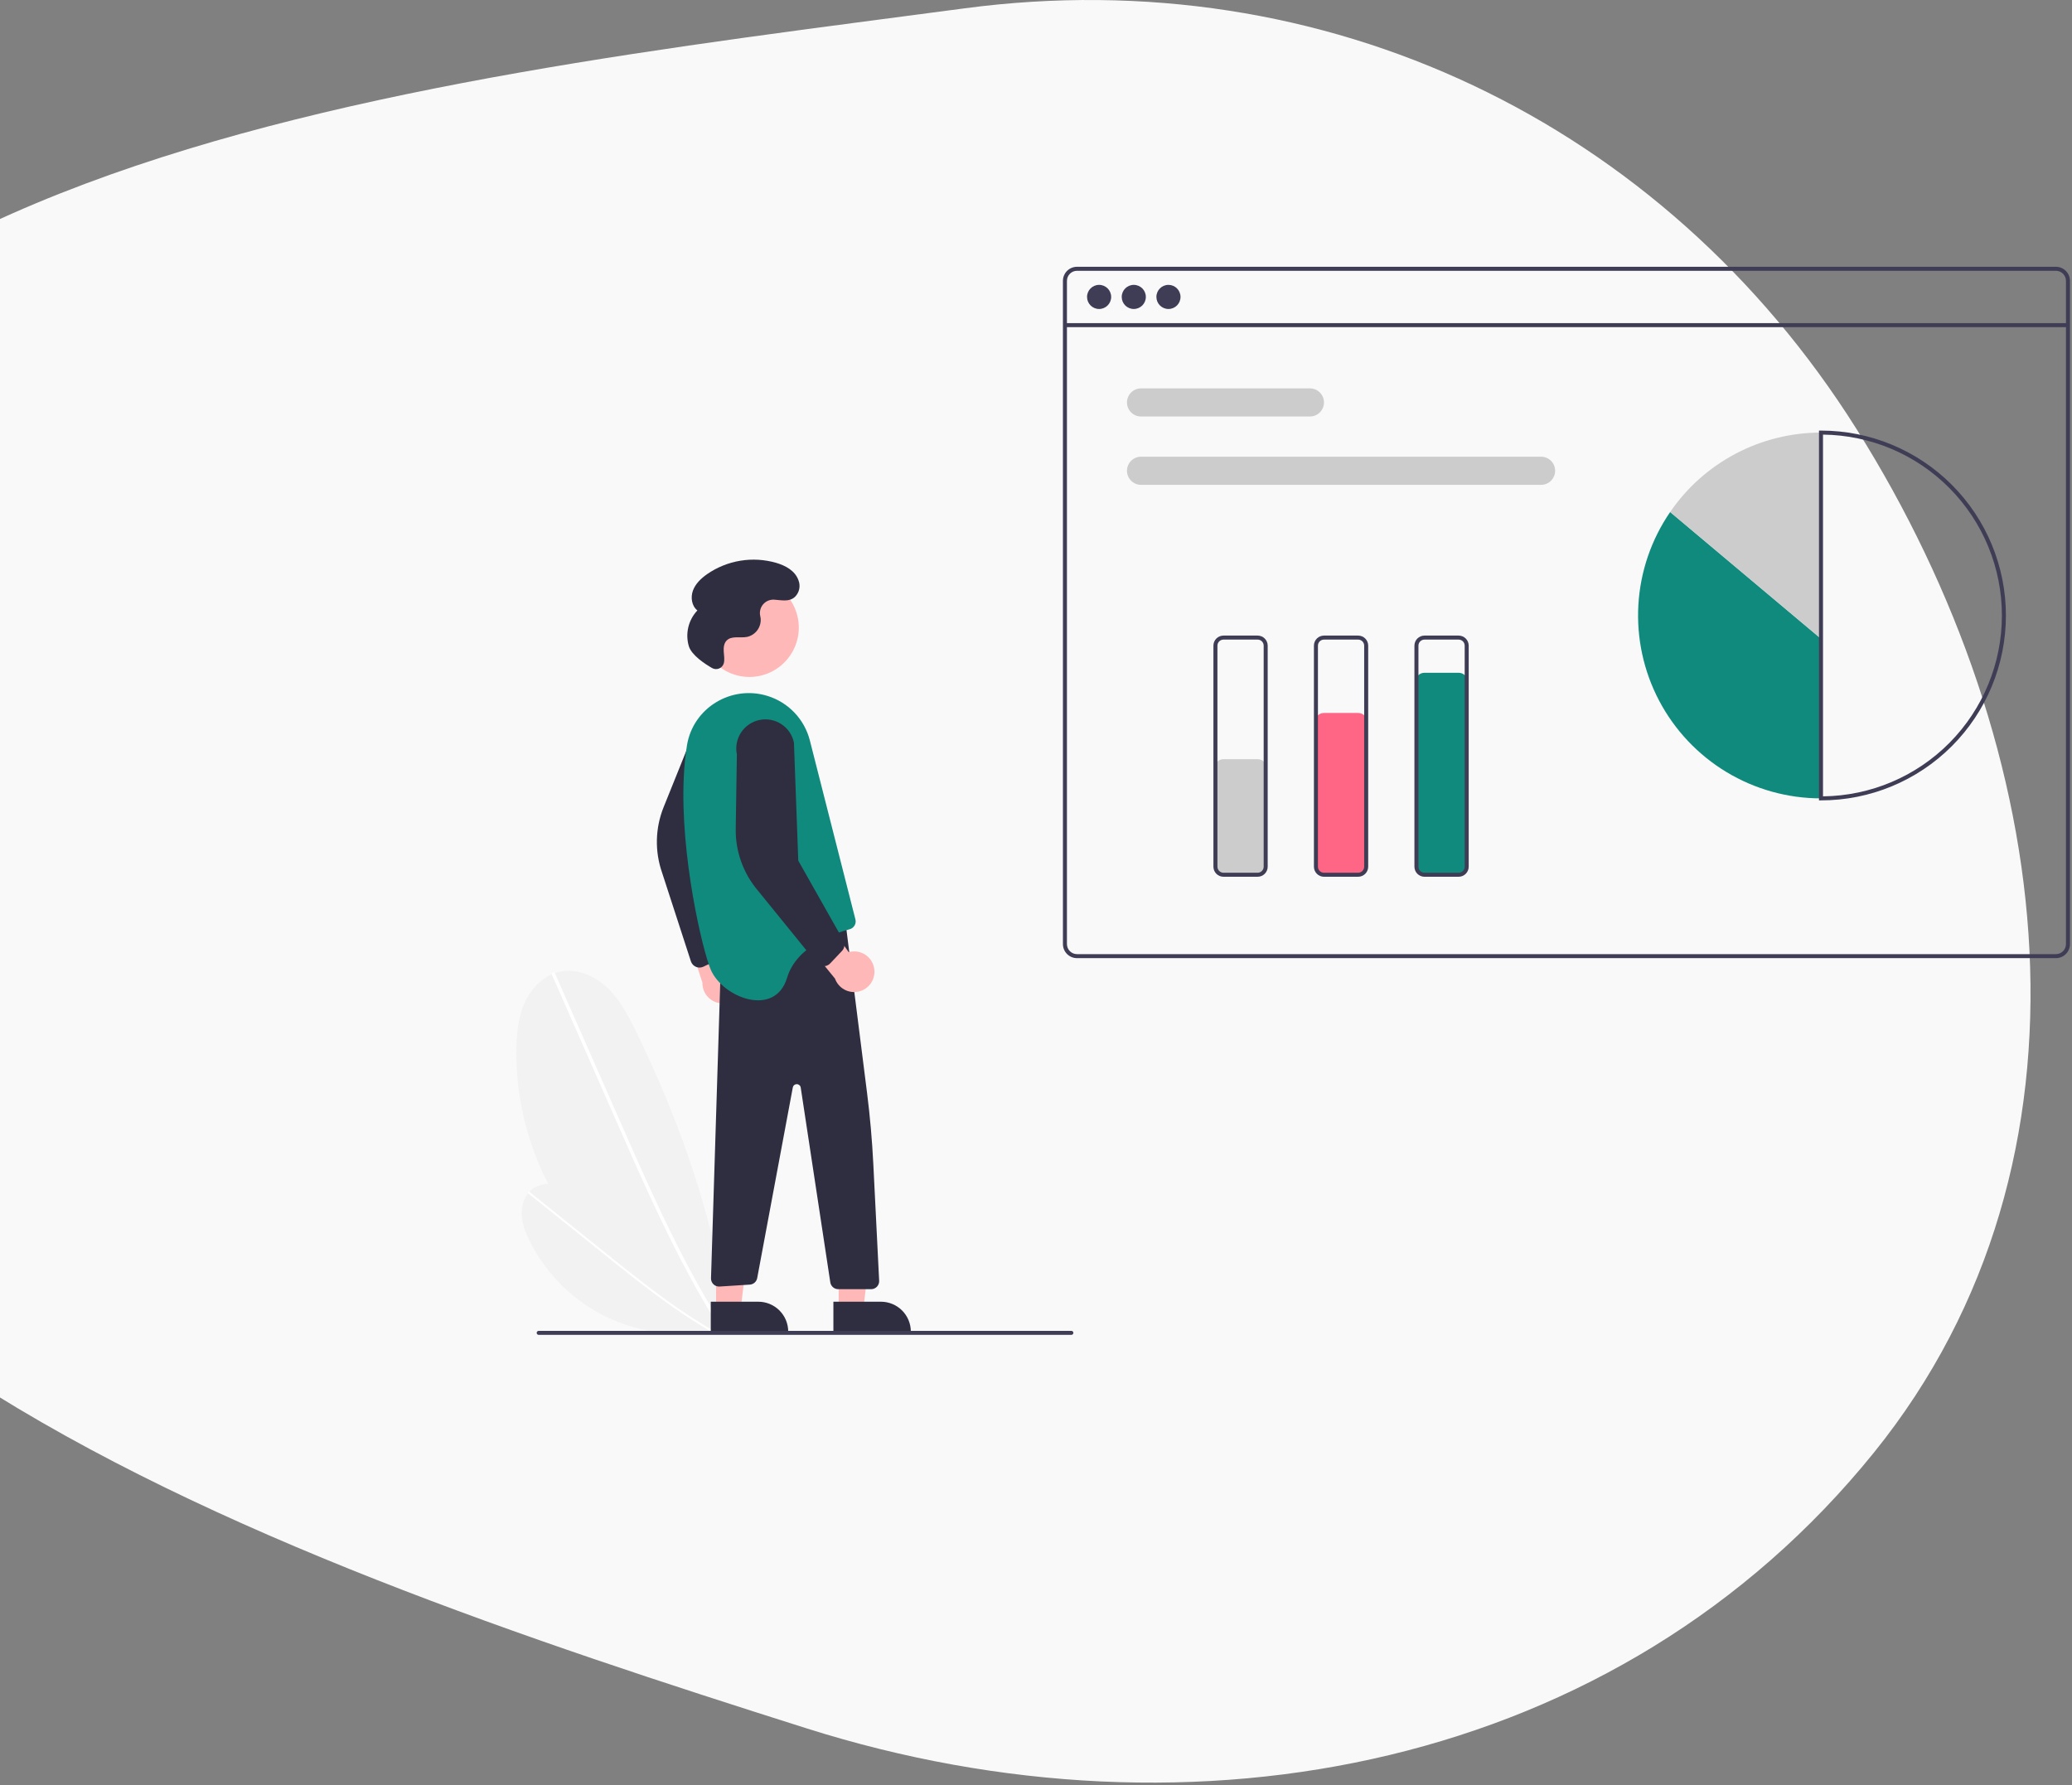 <svg width="586" height="505" viewBox="0 0 586 505" fill="none" xmlns="http://www.w3.org/2000/svg">
<rect x="0" y="0" width="586" height="505" fill="#808080" stroke="none"/>
<path fill-rule="evenodd" clip-rule="evenodd" d="M272.808 2.354C374.68 -11.18 470.283 34.328 525.028 121.299C581.887 211.631 597.036 327.862 529.961 410.89C457.757 500.268 337.622 523.566 228.087 488.867C71.811 439.361 -130.555 369.644 -115.55 206.403C-100.751 45.41 112.545 23.646 272.808 2.354Z" fill="#F9F9F9"/>
<g clip-path="url(#clip0_1567_2177)">
<path d="M206.337 375.849C188.864 371.301 173.424 361.019 162.492 346.65C151.56 332.281 145.769 314.658 146.047 296.605C146.116 292.107 146.589 287.515 148.48 283.433C150.371 279.351 153.883 275.821 158.276 274.854C163.071 273.798 168.13 275.956 171.703 279.323C175.276 282.689 177.619 287.131 179.775 291.542C192.758 318.11 202.622 346.617 206.315 375.956L206.337 375.849Z" fill="#F2F2F2"/>
<path d="M156.101 275.74L165.201 296.414L174.3 317.088C177.181 323.636 180.058 330.186 183.036 336.691C185.989 343.138 189.042 349.54 192.3 355.84C195.553 362.13 199.01 368.317 202.763 374.324C203.23 375.072 203.702 375.817 204.179 376.559C204.509 377.073 205.333 376.597 205.001 376.079C201.176 370.117 197.652 363.967 194.346 357.703C191.037 351.432 187.945 345.05 184.966 338.617C181.972 332.149 179.093 325.628 176.221 319.105C173.198 312.239 170.176 305.373 167.155 298.506L158.056 277.832L156.923 275.259C156.677 274.7 155.857 275.184 156.101 275.74Z" fill="white"/>
<path d="M202.541 375.993C192.242 378.349 181.45 377.178 171.895 372.669C162.341 368.161 154.576 360.574 149.847 351.127C148.669 348.773 147.675 346.261 147.554 343.631C147.434 341.001 148.304 338.22 150.324 336.532C152.529 334.69 155.738 334.444 158.502 335.228C161.266 336.011 163.681 337.685 165.991 339.393C179.904 349.682 192.721 361.819 202.559 376.054L202.541 375.993Z" fill="#F2F2F2"/>
<path d="M149.434 337.58L159.74 345.857L170.045 354.134C173.309 356.756 176.571 359.38 179.873 361.953C183.146 364.503 186.46 367.003 189.852 369.394C193.239 371.782 196.705 374.061 200.274 376.166C200.719 376.428 201.165 376.688 201.613 376.945C201.923 377.122 202.222 376.652 201.91 376.473C198.315 374.41 194.825 372.169 191.418 369.809C188.007 367.447 184.678 364.968 181.395 362.432C178.094 359.882 174.839 357.274 171.587 354.663C168.164 351.914 164.742 349.165 161.319 346.416L151.014 338.139L149.731 337.109C149.453 336.885 149.157 337.357 149.434 337.58Z" fill="white"/>
<path d="M581.448 75.459H304.595C303.54 75.46 302.528 75.88 301.782 76.626C301.036 77.372 300.616 78.383 300.615 79.438V267.04C300.616 268.095 301.036 269.106 301.782 269.852C302.528 270.598 303.54 271.018 304.595 271.019H581.448C582.504 271.018 583.515 270.598 584.261 269.852C585.007 269.106 585.427 268.095 585.428 267.04V79.438C585.427 78.383 585.007 77.372 584.261 76.626C583.515 75.88 582.504 75.46 581.448 75.459ZM584.291 267.04C584.291 267.793 583.991 268.516 583.458 269.049C582.925 269.582 582.202 269.882 581.448 269.882H304.595C303.841 269.882 303.118 269.582 302.585 269.049C302.052 268.516 301.753 267.793 301.752 267.04V79.438C301.753 78.685 302.052 77.962 302.585 77.429C303.118 76.896 303.841 76.596 304.595 76.596H581.448C582.202 76.596 582.925 76.896 583.458 77.429C583.991 77.962 584.291 78.685 584.291 79.438V267.04Z" fill="#3F3D56"/>
<path d="M584.86 91.399H301.184V92.536H584.86V91.399Z" fill="#3F3D56"/>
<path d="M310.848 87.398C312.732 87.398 314.259 85.871 314.259 83.987C314.259 82.103 312.732 80.576 310.848 80.576C308.964 80.576 307.437 82.103 307.437 83.987C307.437 85.871 308.964 87.398 310.848 87.398Z" fill="#3F3D56"/>
<path d="M320.655 87.398C322.538 87.398 324.066 85.871 324.066 83.987C324.066 82.103 322.538 80.576 320.655 80.576C318.771 80.576 317.244 82.103 317.244 83.987C317.244 85.871 318.771 87.398 320.655 87.398Z" fill="#3F3D56"/>
<path d="M330.461 87.398C332.345 87.398 333.872 85.871 333.872 83.987C333.872 82.103 332.345 80.576 330.461 80.576C328.577 80.576 327.05 82.103 327.05 83.987C327.05 85.871 328.577 87.398 330.461 87.398Z" fill="#3F3D56"/>
<path d="M370.464 117.811H322.711C321.656 117.811 320.644 117.392 319.898 116.646C319.151 115.9 318.732 114.887 318.732 113.832C318.732 112.777 319.151 111.764 319.898 111.018C320.644 110.272 321.656 109.853 322.711 109.853H370.464C371.52 109.853 372.532 110.272 373.278 111.018C374.025 111.764 374.444 112.777 374.444 113.832C374.444 114.887 374.025 115.9 373.278 116.646C372.532 117.392 371.52 117.811 370.464 117.811Z" fill="#CCCCCC"/>
<path d="M435.841 137.14H322.711C321.656 137.14 320.644 136.721 319.898 135.975C319.151 135.229 318.732 134.216 318.732 133.161C318.732 132.106 319.151 131.093 319.898 130.347C320.644 129.601 321.656 129.182 322.711 129.182H435.841C436.896 129.182 437.908 129.601 438.654 130.347C439.401 131.093 439.82 132.106 439.82 133.161C439.82 134.216 439.401 135.229 438.654 135.975C437.908 136.721 436.896 137.14 435.841 137.14Z" fill="#CCCCCC"/>
<path d="M472.349 144.828C467.02 152.598 463.913 161.675 463.365 171.081C462.817 180.487 464.848 189.863 469.239 198.199C473.63 206.535 480.213 213.514 488.28 218.383C496.346 223.251 505.589 225.824 515.01 225.825V180.664L472.349 144.828Z" fill="#118A7E"/>
<path d="M515.01 122.359C506.608 122.354 498.332 124.397 490.898 128.313C483.464 132.228 477.097 137.897 472.349 144.828L515.01 180.664V122.359Z" fill="#CCCCCC"/>
<path d="M515.01 226.393H514.442V121.791H515.01C528.881 121.791 542.184 127.301 551.993 137.11C561.801 146.918 567.311 160.221 567.311 174.092C567.311 187.963 561.801 201.266 551.993 211.074C542.184 220.883 528.881 226.393 515.01 226.393ZM515.579 122.931V225.253C529.049 225.103 541.917 219.647 551.389 210.069C560.862 200.491 566.174 187.563 566.174 174.092C566.174 160.621 560.862 147.693 551.389 138.115C541.917 128.537 529.049 123.081 515.579 122.931Z" fill="#3F3D56"/>
<path d="M355.684 247.712H346.02C345.341 247.711 344.691 247.441 344.212 246.961C343.732 246.482 343.462 245.832 343.461 245.153V217.297C343.462 216.619 343.732 215.969 344.212 215.489C344.691 215.01 345.341 214.74 346.02 214.739H355.684C356.362 214.74 357.012 215.01 357.492 215.489C357.972 215.969 358.241 216.619 358.242 217.297V245.153C358.241 245.832 357.972 246.482 357.492 246.961C357.012 247.441 356.362 247.711 355.684 247.712Z" fill="#CCCCCC"/>
<path d="M384.108 247.712H374.444C373.766 247.711 373.115 247.441 372.636 246.961C372.156 246.482 371.887 245.832 371.886 245.153V204.222C371.887 203.544 372.156 202.894 372.636 202.414C373.115 201.935 373.766 201.665 374.444 201.664H384.108C384.786 201.665 385.437 201.935 385.916 202.414C386.396 202.894 386.666 203.544 386.666 204.222V245.153C386.666 245.832 386.396 246.482 385.916 246.961C385.437 247.441 384.786 247.711 384.108 247.712Z" fill="#FF6584"/>
<path d="M412.533 247.711H402.868C402.19 247.711 401.54 247.441 401.06 246.961C400.581 246.482 400.311 245.831 400.31 245.153V192.852C400.311 192.174 400.581 191.524 401.06 191.044C401.54 190.564 402.19 190.295 402.868 190.294H412.533C413.211 190.295 413.861 190.564 414.341 191.044C414.82 191.524 415.09 192.174 415.091 192.852V245.153C415.09 245.831 414.82 246.482 414.341 246.961C413.861 247.441 413.211 247.711 412.533 247.711Z" fill="#118A7E"/>
<path d="M355.684 247.996H346.02C345.266 247.995 344.544 247.695 344.011 247.162C343.478 246.63 343.178 245.907 343.177 245.154V182.62C343.178 181.866 343.478 181.144 344.011 180.611C344.544 180.078 345.266 179.778 346.02 179.777H355.684C356.438 179.778 357.16 180.078 357.693 180.611C358.226 181.144 358.526 181.866 358.526 182.62V245.154C358.526 245.907 358.226 246.63 357.693 247.162C357.16 247.695 356.438 247.995 355.684 247.996ZM346.02 180.914C345.568 180.915 345.134 181.095 344.814 181.414C344.495 181.734 344.315 182.168 344.314 182.62V245.154C344.315 245.606 344.495 246.039 344.814 246.359C345.134 246.679 345.568 246.858 346.02 246.859H355.684C356.136 246.858 356.57 246.679 356.889 246.359C357.209 246.039 357.389 245.606 357.389 245.154V182.62C357.389 182.168 357.209 181.734 356.889 181.414C356.57 181.095 356.136 180.915 355.684 180.914H346.02Z" fill="#3F3D56"/>
<path d="M384.108 247.996H374.444C373.69 247.995 372.968 247.695 372.435 247.162C371.902 246.63 371.602 245.907 371.602 245.154V182.62C371.602 181.866 371.902 181.144 372.435 180.611C372.968 180.078 373.69 179.778 374.444 179.777H384.108C384.862 179.778 385.584 180.078 386.117 180.611C386.65 181.144 386.95 181.866 386.951 182.62V245.154C386.95 245.907 386.65 246.63 386.117 247.162C385.584 247.695 384.862 247.995 384.108 247.996ZM374.444 180.914C373.992 180.915 373.558 181.095 373.239 181.414C372.919 181.734 372.739 182.168 372.739 182.62V245.154C372.739 245.606 372.919 246.039 373.239 246.359C373.558 246.679 373.992 246.858 374.444 246.859H384.108C384.56 246.858 384.994 246.679 385.314 246.359C385.633 246.039 385.813 245.606 385.814 245.154V182.62C385.813 182.168 385.633 181.734 385.314 181.414C384.994 181.095 384.56 180.915 384.108 180.914H374.444Z" fill="#3F3D56"/>
<path d="M412.533 247.996H402.868C402.115 247.995 401.392 247.695 400.859 247.162C400.327 246.63 400.027 245.907 400.026 245.154V182.62C400.027 181.866 400.327 181.144 400.859 180.611C401.392 180.078 402.115 179.778 402.868 179.777H412.533C413.286 179.778 414.009 180.078 414.542 180.611C415.074 181.144 415.374 181.866 415.375 182.62V245.154C415.374 245.907 415.074 246.63 414.542 247.162C414.009 247.695 413.286 247.995 412.533 247.996ZM402.868 180.914C402.416 180.915 401.983 181.095 401.663 181.414C401.343 181.734 401.163 182.168 401.163 182.62V245.154C401.163 245.606 401.343 246.039 401.663 246.359C401.983 246.679 402.416 246.858 402.868 246.859H412.533C412.985 246.858 413.418 246.679 413.738 246.359C414.058 246.039 414.238 245.606 414.238 245.154V182.62C414.238 182.168 414.058 181.734 413.738 181.414C413.418 181.095 412.985 180.915 412.533 180.914H402.868Z" fill="#3F3D56"/>
<path d="M209.954 279.548C210.175 278.742 210.216 277.897 210.075 277.073C209.934 276.25 209.615 275.467 209.139 274.78C208.662 274.093 208.042 273.519 207.32 273.098C206.598 272.677 205.792 272.42 204.96 272.344L200.071 252.626L192.916 260.388L198.655 277.922C198.62 279.329 199.103 280.699 200.011 281.774C200.919 282.849 202.19 283.553 203.582 283.753C204.975 283.954 206.393 283.636 207.567 282.861C208.742 282.086 209.591 280.907 209.954 279.548Z" fill="#FFB8B8"/>
<path d="M196.846 273.484C196.515 273.345 196.216 273.139 195.969 272.877C195.723 272.616 195.534 272.305 195.415 271.966L187.254 246.851C185.145 240.819 185.3 234.226 187.688 228.299L195.555 208.768C195.732 207.7 196.118 206.677 196.69 205.757C197.263 204.838 198.011 204.041 198.892 203.411C199.773 202.781 200.769 202.331 201.824 202.086C202.879 201.841 203.972 201.807 205.04 201.985C206.109 202.163 207.131 202.55 208.05 203.124C208.969 203.697 209.765 204.446 210.394 205.328C211.023 206.209 211.472 207.206 211.716 208.262C211.959 209.317 211.992 210.41 211.813 211.478L200.959 243.062L204.758 268.78C204.809 269.303 204.697 269.829 204.439 270.287C204.181 270.745 203.788 271.112 203.314 271.34L198.932 273.431C198.462 273.655 197.935 273.731 197.421 273.647C197.224 273.616 197.031 273.561 196.846 273.484Z" fill="#2F2E41"/>
<path d="M237.191 370.188L244.161 370.187L247.476 343.305L237.19 343.305L237.191 370.188Z" fill="#FFB8B8"/>
<path d="M257.603 376.659L235.698 376.66L235.698 368.197L249.139 368.197C251.384 368.196 253.536 369.088 255.124 370.675C256.711 372.262 257.602 374.415 257.603 376.659Z" fill="#2F2E41"/>
<path d="M202.513 370.188L209.483 370.187L212.798 343.305L202.512 343.305L202.513 370.188Z" fill="#FFB8B8"/>
<path d="M222.924 376.659L201.02 376.66L201.02 368.197L214.461 368.197C216.705 368.196 218.858 369.088 220.445 370.675C222.032 372.262 222.924 374.415 222.924 376.659Z" fill="#2F2E41"/>
<path d="M239.096 260.622L245.223 309.163C246.065 315.836 246.654 322.534 246.991 329.257L248.641 362.268C248.657 362.576 248.609 362.883 248.502 363.172C248.395 363.461 248.23 363.725 248.018 363.949C247.805 364.172 247.55 364.35 247.267 364.471C246.983 364.593 246.678 364.655 246.37 364.655H237.072C236.528 364.655 236.002 364.46 235.589 364.106C235.177 363.751 234.905 363.261 234.824 362.723L226.461 307.629C226.421 307.363 226.288 307.12 226.086 306.943C225.883 306.766 225.625 306.667 225.356 306.662C225.088 306.658 224.826 306.748 224.618 306.918C224.41 307.088 224.269 307.326 224.219 307.59L214.145 361.55C214.045 362.035 213.79 362.474 213.418 362.801C213.046 363.127 212.577 363.324 212.083 363.36L203.525 363.903C203.208 363.926 202.889 363.882 202.589 363.774C202.289 363.666 202.015 363.497 201.785 363.276C201.555 363.056 201.374 362.789 201.254 362.494C201.134 362.199 201.077 361.882 201.087 361.564L203.85 273.129L239.096 260.622Z" fill="#2F2E41"/>
<path d="M211.952 191.483C219.663 191.483 225.915 185.232 225.915 177.52C225.915 169.809 219.663 163.558 211.952 163.558C204.241 163.558 197.989 169.809 197.989 177.52C197.989 185.232 204.241 191.483 211.952 191.483Z" fill="#FFB8B8"/>
<path d="M201.007 274.266C204.418 282.225 219.199 287.91 222.61 276.54C225.248 267.751 235.697 264.056 240.307 262.834C240.887 262.679 241.382 262.303 241.686 261.786C241.991 261.269 242.079 260.653 241.933 260.071L229.045 209.447C228.295 206.498 226.8 203.791 224.703 201.585C222.607 199.38 219.98 197.749 217.073 196.849C206.829 193.677 196.028 200.209 194.294 210.789C193.82 213.755 193.518 216.747 193.39 219.748C192.321 242.084 198.762 269.025 201.007 274.266Z" fill="#118A7E"/>
<path d="M247.277 274.251C247.193 273.42 246.928 272.617 246.501 271.899C246.073 271.181 245.494 270.565 244.802 270.095C244.111 269.625 243.325 269.313 242.5 269.18C241.675 269.047 240.831 269.096 240.027 269.324L228.377 252.682L224.49 262.497L236.149 276.796C236.622 278.121 237.565 279.227 238.799 279.903C240.032 280.58 241.472 280.78 242.843 280.466C244.215 280.153 245.424 279.347 246.241 278.201C247.058 277.056 247.427 275.65 247.277 274.251Z" fill="#FFB8B8"/>
<path d="M232.866 273.304C232.506 273.294 232.153 273.209 231.829 273.053C231.505 272.898 231.217 272.676 230.985 272.402L214.341 251.9C210.205 247.028 207.979 240.821 208.077 234.431L208.398 213.378C208.18 212.318 208.172 211.225 208.377 210.162C208.581 209.098 208.992 208.086 209.588 207.182C210.184 206.278 210.952 205.5 211.848 204.893C212.744 204.285 213.752 203.861 214.812 203.643C215.873 203.425 216.966 203.419 218.029 203.623C219.092 203.828 220.104 204.24 221.008 204.837C221.912 205.433 222.689 206.201 223.296 207.098C223.902 207.995 224.326 209.002 224.543 210.063L225.768 243.437L238.558 266.07C238.793 266.54 238.878 267.071 238.802 267.592C238.726 268.112 238.491 268.596 238.131 268.978L234.793 272.505C234.435 272.883 233.97 273.143 233.461 273.25C233.265 273.291 233.065 273.309 232.866 273.304Z" fill="#2F2E41"/>
<path d="M201.354 188.94C201.655 189.119 201.993 189.225 202.341 189.252C202.69 189.279 203.04 189.225 203.364 189.095C203.689 188.965 203.979 188.762 204.212 188.501C204.446 188.241 204.616 187.931 204.71 187.594L204.718 187.562C204.971 186.502 204.761 185.396 204.688 184.309C204.615 183.221 204.722 182.027 205.462 181.228C206.842 179.738 209.298 180.528 211.294 180.151C212.463 179.89 213.497 179.212 214.202 178.244C214.907 177.275 215.236 176.083 215.126 174.891C215.097 174.665 215.053 174.438 215.003 174.212C214.878 173.64 214.887 173.046 215.031 172.477C215.174 171.909 215.447 171.381 215.829 170.936C216.21 170.491 216.69 170.14 217.23 169.911C217.77 169.683 218.355 169.582 218.94 169.618C220.957 169.734 223.135 170.345 224.803 168.851C225.415 168.261 225.84 167.505 226.025 166.676C226.209 165.847 226.146 164.982 225.842 164.188C224.889 161.438 222.196 159.998 219.531 159.206C216.234 158.254 212.767 158.048 209.382 158.604C205.996 159.159 202.776 160.462 199.957 162.418C198.274 163.605 196.702 165.095 195.984 167.026C195.267 168.957 195.613 171.392 197.231 172.667C195.977 173.994 195.094 175.628 194.67 177.405C194.246 179.182 194.297 181.038 194.817 182.789C195.616 185.364 199.43 187.833 201.354 188.94Z" fill="#2F2E41"/>
<path d="M303.001 377.577H152.352C152.201 377.577 152.056 377.518 151.95 377.411C151.843 377.304 151.783 377.16 151.783 377.009C151.783 376.858 151.843 376.714 151.95 376.607C152.056 376.5 152.201 376.44 152.352 376.44H303.001C303.152 376.44 303.296 376.5 303.403 376.607C303.51 376.714 303.57 376.858 303.57 377.009C303.57 377.16 303.51 377.304 303.403 377.411C303.296 377.518 303.152 377.577 303.001 377.577Z" fill="#3F3D56"/>
</g>
<defs>
<clipPath id="clip0_1567_2177">
<rect width="439.39" height="302.118" fill="white" transform="translate(146.038 75.459)"/>
</clipPath>
</defs>
</svg>

